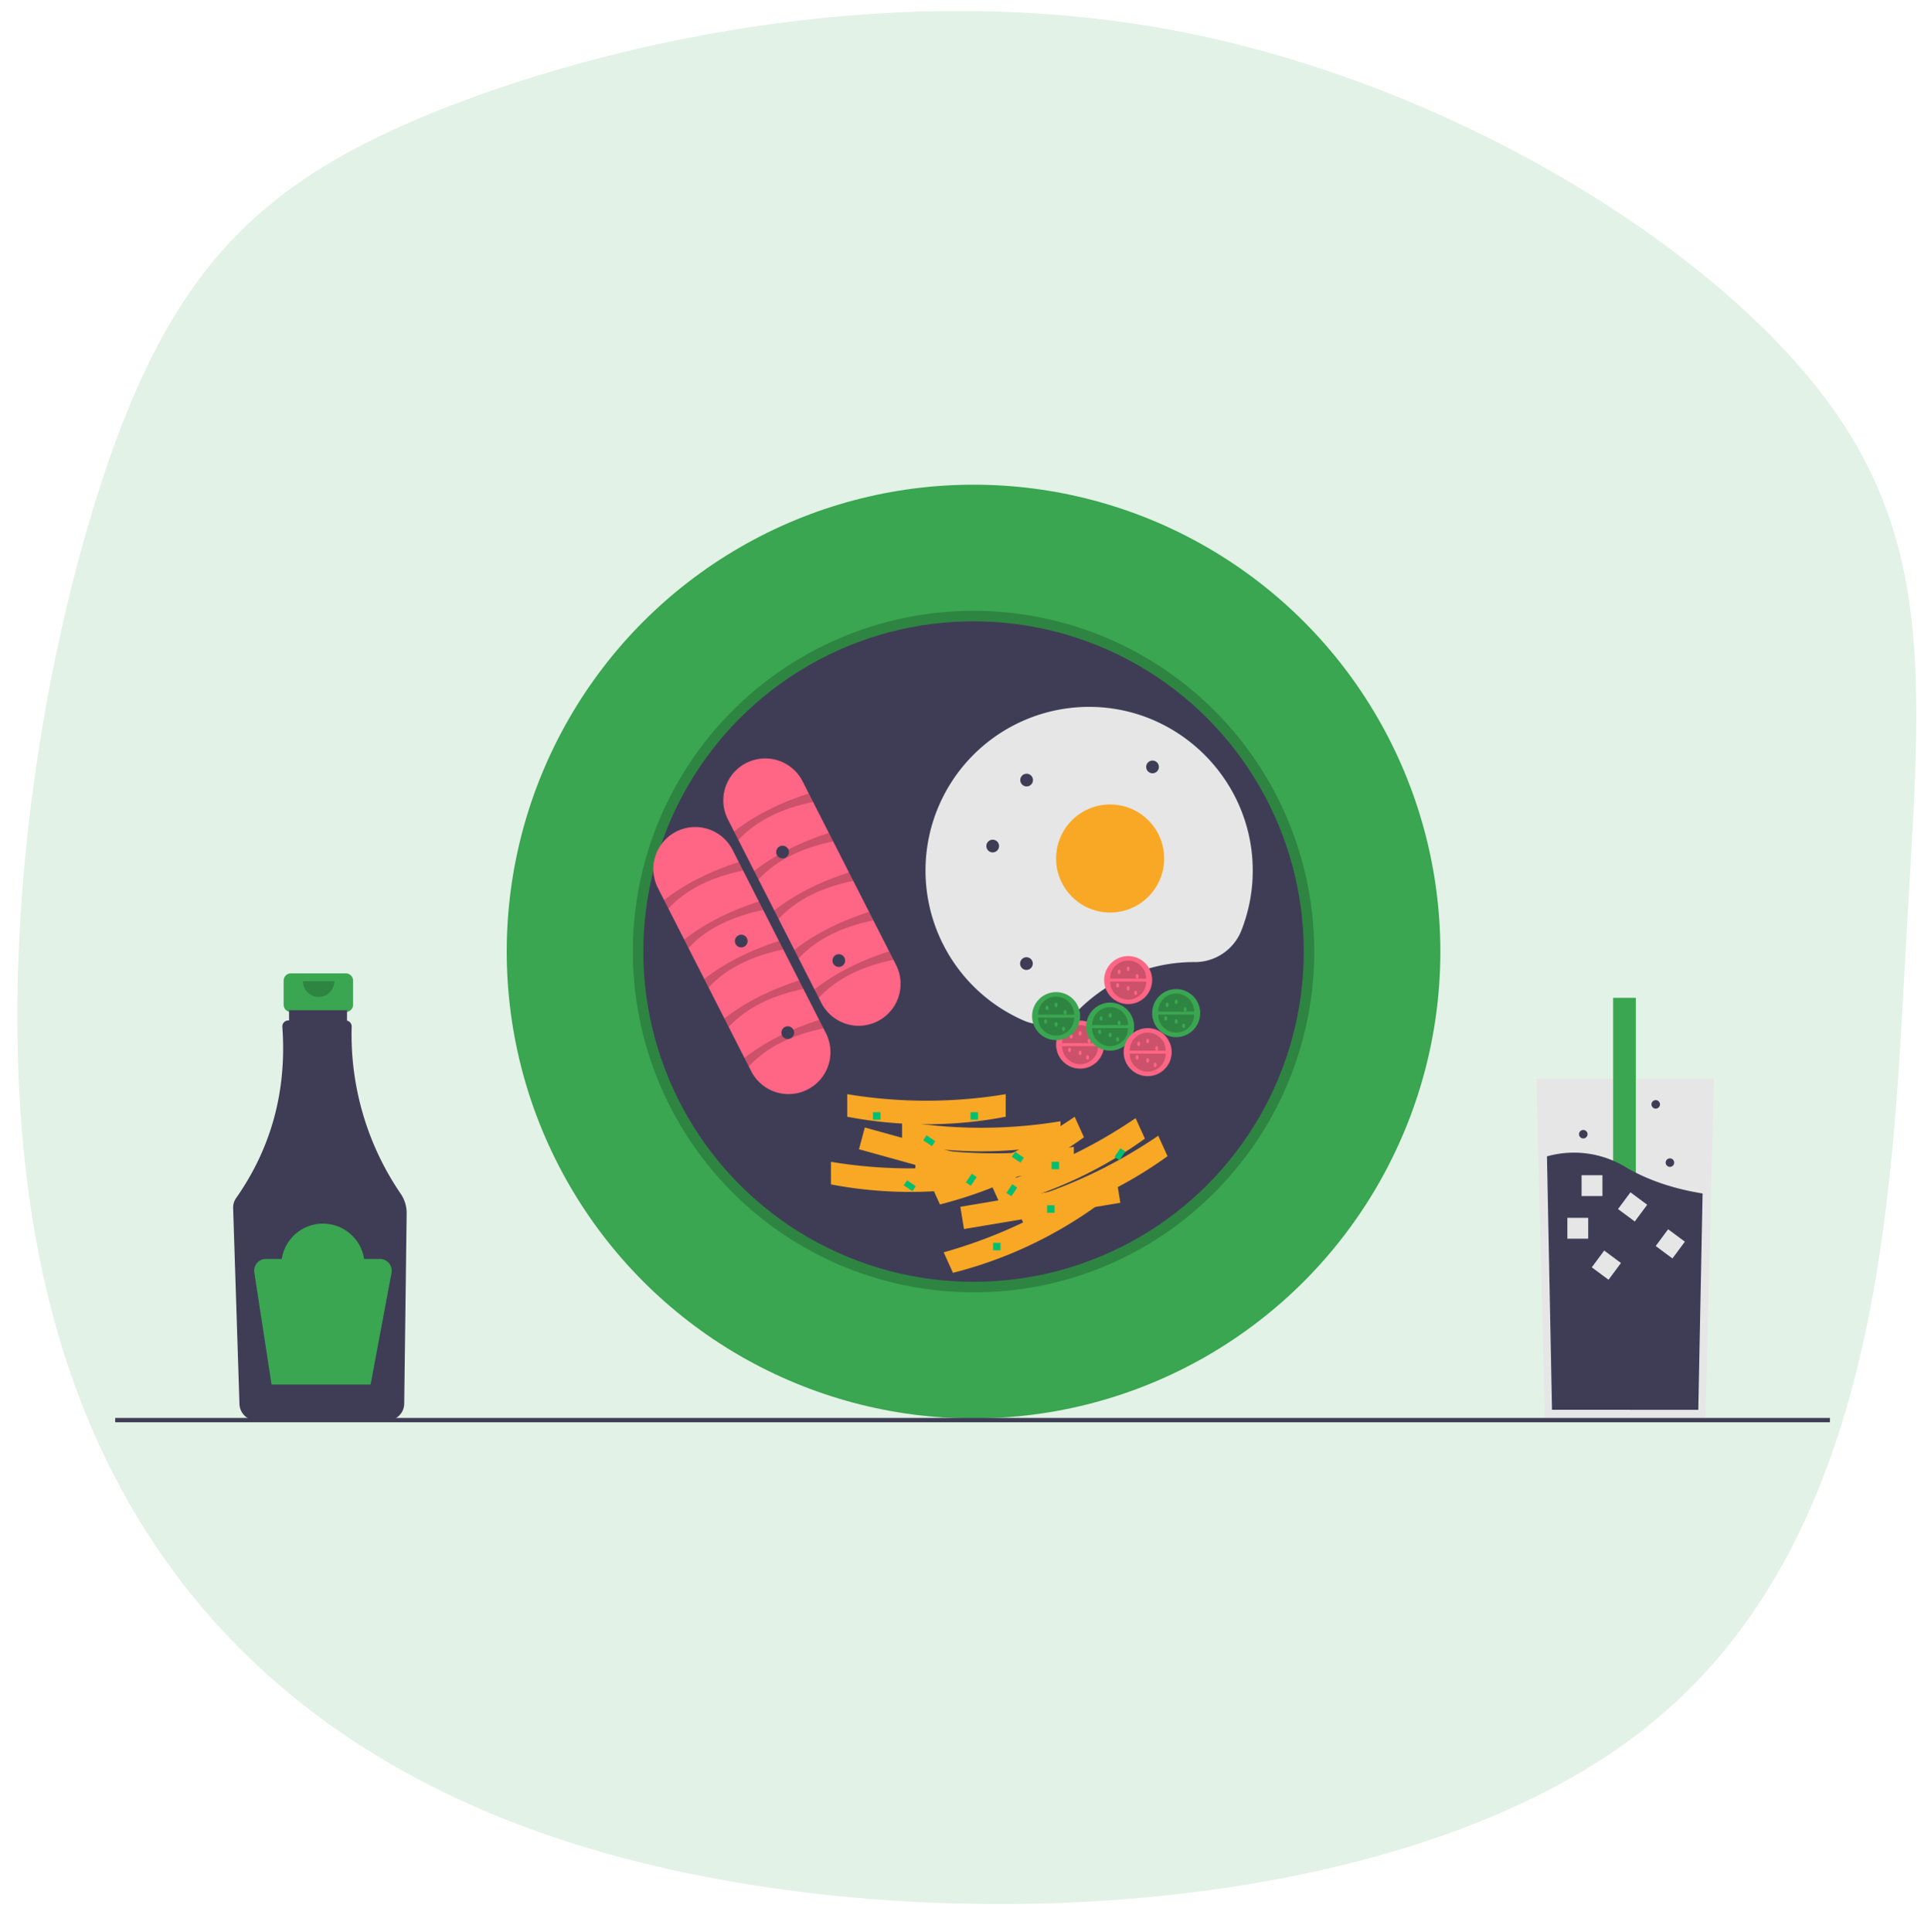 <?xml version="1.0" encoding="UTF-8" standalone="no"?>
<svg
   data-name="Layer 1"
   width="1000"
   height="1000.489"
   viewBox="0 0 1000 1000.489"
   version="1.1"
   id="svg87"
   sodipodi:docname="breakfast.svg"
   inkscape:version="1.3.2 (091e20e, 2023-11-25)"
   xmlns:inkscape="http://www.inkscape.org/namespaces/inkscape"
   xmlns:sodipodi="http://sodipodi.sourceforge.net/DTD/sodipodi-0.dtd"
   xmlns="http://www.w3.org/2000/svg"
   xmlns:svg="http://www.w3.org/2000/svg"
   xmlns:rdf="http://www.w3.org/1999/02/22-rdf-syntax-ns#"
   xmlns:cc="http://creativecommons.org/ns#"
   xmlns:dc="http://purl.org/dc/elements/1.1/">
  <defs
     id="defs87">
    <inkscape:path-effect
       effect="bspline"
       id="path-effect1"
       is_visible="true"
       lpeversion="1.3"
       weight="33.333"
       steps="2"
       helper_size="0"
       apply_no_weight="true"
       apply_with_weight="true"
       only_selected="false"
       uniform="false" />
  </defs>
  <sodipodi:namedview
     id="namedview87"
     pagecolor="#ffffff"
     bordercolor="#000000"
     borderopacity="0.25"
     inkscape:showpageshadow="2"
     inkscape:pageopacity="0.0"
     inkscape:pagecheckerboard="0"
     inkscape:deskcolor="#d1d1d1"
     inkscape:zoom="0.48610781"
     inkscape:cx="443.3173"
     inkscape:cy="242.74451"
     inkscape:window-width="1792"
     inkscape:window-height="977"
     inkscape:window-x="0"
     inkscape:window-y="25"
     inkscape:window-maximized="1"
     inkscape:current-layer="svg87" />
  <title
     id="title1">breakfast</title>
  <path
     style="fill:#75c185;fill-opacity:0.2;stroke:#9769ad;stroke-width:0"
     d="m 52.856,86.625 c 12.165,-4.824 30.623,-8.6 48.451,-5.244 17.829,3.356 35.027,13.843 42.998,24.121 7.97,10.278 6.712,20.345 5.782,37.073 -0.93,16.727 -1.532,40.113 -17.473,52.698 -15.941,12.585 -47.22,14.368 -68.732,8.338 -21.513,-6.03 -33.258,-19.873 -37.453,-37.912 -4.195,-18.038 -0.839,-40.271 3.775,-54.324 4.614,-14.053 10.487,-19.926 22.652,-24.75 z"
     id="path1-4"
     inkscape:path-effect="#path-effect1"
     inkscape:original-d="m 46.56356,85.576271 c 18.457627,-3.775424 36.915253,-7.550848 55.37288,-11.326272 17.1995,10.487498 34.3983,20.974576 51.59746,31.461861 -1.2585,10.068 -2.51695,20.13559 -3.77543,30.20339 -0.60196,23.38697 -1.20387,46.77253 -1.80583,70.1595 -31.28004,1.78303 -62.558823,3.56599 -93.838234,5.34898 -11.745997,-13.8435 -23.491526,-27.68645 -35.237288,-41.52966 3.356,-22.2335 6.711865,-44.46611 10.067796,-66.69916 5.873001,-5.872994 11.745764,-11.745759 17.618646,-17.618639 z"
     transform="matrix(7.789,0,0,7.728,-181.972,-613.327)"
     sodipodi:nodetypes="ccccccccc" />
  <path
     d="m 179.07,504.018 h -28.419 a 3.768,3.768 0 0 0 -3.768,3.768 v 12.474 a 3.768,3.768 0 0 0 3.768,3.768 h 4.709 v 18.69 h 19 v -18.69 h 4.709 a 3.768,3.768 0 0 0 3.768,-3.768 v -12.474 a 3.768,3.768 0 0 0 -3.768,-3.768 z"
     fill="#3aa651"
     id="path1" />
  <path
     d="m 207.534,618.179 a 146.105,146.105 0 0 1 -25.418,-86.624 3.081,3.081 0 0 0 -2.405,-3.075 v -5.39 h -30.014 v 5.315 h -0.414 a 3.08,3.08 0 0 0 -3.067,3.308 q 3.547,49.442 -23.954,88.677 a 8.487,8.487 0 0 0 -1.536,5.144 l 3.282,101.518 a 8.788,8.788 0 0 0 8.713,8.482 h 67.887 a 8.791,8.791 0 0 0 8.718,-8.632 l 1.265,-98.566 a 17.789,17.789 0 0 0 -3.057,-10.157 z"
     fill="#3f3d56"
     id="path2" />
  <path
     d="m 173.145,508.083 a 8.129,8.129 0 0 1 -16.258,0"
     opacity="0.2"
     id="path3" />
  <path
     d="m 196.787,651.9 h -8.221 a 21.576,21.576 0 0 0 -42.649,0 h -8.221 a 6.067,6.067 0 0 0 -5.996,6.989 l 8.929,58.041 h 51.274 l 10.846,-57.846 a 6.067,6.067 0 0 0 -5.963,-7.185 z"
     fill="#3aa651"
     id="path4" />
  <polygon
     points="825.98,386.448 823.538,484.181 740.414,484.181 737.552,369.675 736,307.634 827.952,307.634 "
     fill="#e6e6e6"
     id="polygon4"
     transform="translate(59.658,250.973)" />
  <rect
     x="835.381"
     y="516.677"
     width="11.77"
     height="155.95"
     fill="#3aa651"
     id="rect4" />
  <path
     d="m 881.724,617.993 -2.226,112.02 H 803.731 L 801.123,598.769 a 51.634,51.634 0 0 1 40.827,5.615 c 12.659,7.487 26.88,11.517 39.774,13.608 z"
     fill="#3f3d56"
     id="path5" />
  <rect
     x="811.688"
     y="630.603"
     width="10.8"
     height="10.8"
     fill="#e6e6e6"
     id="rect5" />
  <rect
     x="819.044"
     y="608.535"
     width="10.8"
     height="10.8"
     fill="#e6e6e6"
     id="rect6" />
  <rect
     x="1045.969"
     y="-7.103"
     width="10.8"
     height="10.8"
     transform="rotate(36.563)"
     fill="#e6e6e6"
     id="rect7" />
  <rect
     x="1073.041"
     y="-3.357"
     width="10.8"
     height="10.8"
     transform="rotate(36.563)"
     fill="#e6e6e6"
     id="rect8" />
  <rect
     x="1053.026"
     y="25.225"
     width="10.8"
     height="10.8"
     transform="rotate(36.563)"
     fill="#e6e6e6"
     id="rect9" />
  <circle
     cx="864.805"
     cy="602.008"
     r="2.207"
     fill="#3f3d56"
     id="circle9" />
  <circle
     cx="819.933"
     cy="587.296"
     r="2.207"
     fill="#3f3d56"
     id="circle10" />
  <circle
     cx="857.449"
     cy="571.848"
     r="2.207"
     fill="#3f3d56"
     id="circle11" />
  <circle
     cx="504.166"
     cy="492.727"
     r="241.754"
     fill="#3aa651"
     id="circle12" />
  <path
     d="m 504.166,669.184 a 176.456,176.456 0 1 1 124.774,-51.683 175.304,175.304 0 0 1 -124.774,51.683 z m 0,-342.031 c -91.298,0 -165.574,74.276 -165.574,165.574 0,91.298 74.276,165.574 165.574,165.574 91.298,0 165.574,-74.277 165.574,-165.574 0,-91.298 -74.277,-165.574 -165.574,-165.574 z"
     opacity="0.2"
     id="path12" />
  <circle
     cx="504.166"
     cy="492.727"
     r="171.016"
     fill="#3f3d56"
     id="circle13" />
  <path
     d="m 376.985,424.345 a 21.704,21.704 0 1 1 38.681,-19.698 l 48.316,94.878 a 21.704,21.704 0 1 1 -38.681,19.698 z"
     fill="#ff6584"
     id="path13" />
  <path
     d="m 382.374,434.928 -2.23,-4.379 c 11.129,-8.647 24.198,-15.007 38.681,-19.698 l 2.23,4.379 c -15.675,3.264 -29.012,9.305 -38.681,19.698 z"
     opacity="0.2"
     id="path14" />
  <path
     d="m 392.781,455.363 -2.23,-4.379 c 11.129,-8.647 24.198,-15.007 38.681,-19.698 l 2.23,4.379 c -15.675,3.264 -29.012,9.305 -38.681,19.698 z"
     opacity="0.2"
     id="path15" />
  <path
     d="m 403.187,475.798 -2.23,-4.379 c 11.129,-8.647 24.198,-15.007 38.681,-19.698 l 2.23,4.379 c -15.675,3.264 -29.012,9.305 -38.681,19.698 z"
     opacity="0.2"
     id="path16" />
  <path
     d="m 413.594,496.234 -2.23,-4.379 c 11.129,-8.647 24.198,-15.007 38.681,-19.698 l 2.23,4.379 c -15.675,3.264 -29.012,9.305 -38.681,19.698 z"
     opacity="0.2"
     id="path17" />
  <path
     d="m 424,516.669 -2.23,-4.379 c 11.129,-8.647 24.198,-15.007 38.681,-19.698 l 2.23,4.379 c -15.675,3.264 -29.012,9.305 -38.681,19.698 z"
     opacity="0.2"
     id="path18" />
  <path
     d="m 340.737,459.864 a 21.704,21.704 0 1 1 38.681,-19.698 l 48.316,94.878 a 21.704,21.704 0 0 1 -38.681,19.698 z"
     fill="#ff6584"
     id="path19" />
  <path
     d="m 346.126,470.447 -2.23,-4.379 c 11.129,-8.647 24.198,-15.007 38.681,-19.698 l 2.23,4.379 c -15.675,3.264 -29.012,9.305 -38.681,19.698 z"
     opacity="0.2"
     id="path20" />
  <path
     d="m 356.532,490.882 -2.23,-4.379 c 11.129,-8.647 24.198,-15.007 38.681,-19.698 l 2.23,4.379 c -15.675,3.264 -29.012,9.305 -38.681,19.698 z"
     opacity="0.2"
     id="path21" />
  <path
     d="m 366.939,511.317 -2.23,-4.379 c 11.129,-8.647 24.198,-15.007 38.681,-19.698 l 2.23,4.379 c -15.675,3.264 -29.012,9.305 -38.681,19.698 z"
     opacity="0.2"
     id="path22" />
  <path
     d="m 377.346,531.753 -2.23,-4.379 c 11.129,-8.647 24.198,-15.007 38.681,-19.698 l 2.23,4.379 c -15.675,3.264 -29.012,9.305 -38.681,19.698 z"
     opacity="0.2"
     id="path23" />
  <path
     d="m 387.752,552.188 -2.23,-4.379 c 11.129,-8.647 24.198,-15.007 38.681,-19.698 l 2.23,4.379 c -15.675,3.264 -29.012,9.305 -38.681,19.698 z"
     opacity="0.2"
     id="path24" />
  <path
     d="m 618.435,498.169 0.153,1.3e-4 a 25.888,25.888 0 0 0 24.239,-16.236 84.503,84.503 0 0 0 5.923,-31.694 c -0.271,-45.911 -37.622,-83.575 -83.529,-84.21 a 84.744,84.744 0 0 0 -35.277,162.32 25.667,25.667 0 0 0 28.506,-5.286 84.458,84.458 0 0 1 59.986,-24.894 z"
     fill="#e6e6e6"
     id="path25" />
  <circle
     cx="574.904"
     cy="444.532"
     r="27.984"
     fill="#f9a825"
     id="circle25" />
  <circle
     cx="514.084"
     cy="438.088"
     r="3.297"
     fill="#3f3d56"
     id="circle26" />
  <circle
     cx="405.256"
     cy="441.198"
     r="3.297"
     fill="#3f3d56"
     id="circle27" />
  <circle
     cx="531.654"
     cy="403.923"
     r="3.297"
     fill="#3f3d56"
     id="circle28" />
  <circle
     cx="531.56"
     cy="498.946"
     r="3.297"
     fill="#3f3d56"
     id="circle29" />
  <circle
     cx="596.857"
     cy="397.114"
     r="3.297"
     fill="#3f3d56"
     id="circle30" />
  <circle
     cx="383.865"
     cy="487.286"
     r="3.297"
     fill="#3f3d56"
     id="circle31" />
  <circle
     cx="407.962"
     cy="534.704"
     r="3.297"
     fill="#3f3d56"
     id="circle32" />
  <circle
     cx="559.357"
     cy="540.922"
     r="12.438"
     fill="#ff6584"
     id="circle33" />
  <path
     d="m 568.685,541.7 a 9.328,9.328 0 0 1 -18.656,0"
     opacity="0.2"
     id="path33" />
  <path
     d="m 550.029,540.145 a 9.328,9.328 0 0 1 18.656,0"
     opacity="0.2"
     id="path34" />
  <ellipse
     cx="554.693"
     cy="536.647"
     rx="0.777"
     ry="1.166"
     fill="#ff6584"
     id="ellipse34" />
  <ellipse
     cx="559.357"
     cy="535.092"
     rx="0.777"
     ry="1.166"
     fill="#ff6584"
     id="ellipse35" />
  <ellipse
     cx="559.357"
     cy="545.198"
     rx="0.777"
     ry="1.166"
     fill="#ff6584"
     id="ellipse36" />
  <ellipse
     cx="564.021"
     cy="538.979"
     rx="0.777"
     ry="1.166"
     fill="#ff6584"
     id="ellipse37" />
  <ellipse
     cx="563.244"
     cy="547.53"
     rx="0.777"
     ry="1.166"
     fill="#ff6584"
     id="ellipse38" />
  <ellipse
     cx="553.916"
     cy="543.643"
     rx="0.777"
     ry="1.166"
     fill="#ff6584"
     id="ellipse39" />
  <circle
     cx="584.232"
     cy="507.497"
     r="12.438"
     fill="#ff6584"
     id="circle39" />
  <path
     d="m 593.56,508.274 a 9.328,9.328 0 0 1 -18.656,0"
     opacity="0.2"
     id="path39" />
  <path
     d="m 574.904,506.719 a 9.328,9.328 0 0 1 18.656,0"
     opacity="0.2"
     id="path40" />
  <ellipse
     cx="579.568"
     cy="503.221"
     rx="0.777"
     ry="1.166"
     fill="#ff6584"
     id="ellipse40" />
  <ellipse
     cx="584.232"
     cy="501.667"
     rx="0.777"
     ry="1.166"
     fill="#ff6584"
     id="ellipse41" />
  <ellipse
     cx="584.232"
     cy="511.772"
     rx="0.777"
     ry="1.166"
     fill="#ff6584"
     id="ellipse42" />
  <ellipse
     cx="588.896"
     cy="505.553"
     rx="0.777"
     ry="1.166"
     fill="#ff6584"
     id="ellipse43" />
  <ellipse
     cx="588.119"
     cy="514.104"
     rx="0.777"
     ry="1.166"
     fill="#ff6584"
     id="ellipse44" />
  <ellipse
     cx="578.791"
     cy="510.217"
     rx="0.777"
     ry="1.166"
     fill="#ff6584"
     id="ellipse45" />
  <circle
     cx="609.107"
     cy="524.598"
     r="12.438"
     fill="#3aa651"
     id="circle45" />
  <path
     d="m 618.435,525.376 a 9.328,9.328 0 0 1 -18.656,0"
     opacity="0.2"
     id="path45" />
  <path
     d="m 599.779,523.821 a 9.328,9.328 0 0 1 18.656,0"
     opacity="0.2"
     id="path46" />
  <ellipse
     cx="604.443"
     cy="520.323"
     rx="0.777"
     ry="1.166"
     fill="#3aa651"
     id="ellipse46" />
  <ellipse
     cx="609.107"
     cy="518.768"
     rx="0.777"
     ry="1.166"
     fill="#3aa651"
     id="ellipse47" />
  <ellipse
     cx="609.107"
     cy="528.874"
     rx="0.777"
     ry="1.166"
     fill="#3aa651"
     id="ellipse48" />
  <ellipse
     cx="613.771"
     cy="522.655"
     rx="0.777"
     ry="1.166"
     fill="#3aa651"
     id="ellipse49" />
  <ellipse
     cx="612.994"
     cy="531.206"
     rx="0.777"
     ry="1.166"
     fill="#3aa651"
     id="ellipse50" />
  <ellipse
     cx="603.666"
     cy="527.319"
     rx="0.777"
     ry="1.166"
     fill="#3aa651"
     id="ellipse51" />
  <circle
     cx="546.92"
     cy="526.153"
     r="12.438"
     fill="#3aa651"
     id="circle51" />
  <path
     d="m 556.248,526.93 a 9.328,9.328 0 0 1 -18.656,0"
     opacity="0.2"
     id="path51" />
  <path
     d="m 537.591,525.376 a 9.328,9.328 0 0 1 18.656,0"
     opacity="0.2"
     id="path52" />
  <ellipse
     cx="542.255"
     cy="521.878"
     rx="0.777"
     ry="1.166"
     fill="#3aa651"
     id="ellipse52" />
  <ellipse
     cx="546.92"
     cy="520.323"
     rx="0.777"
     ry="1.166"
     fill="#3aa651"
     id="ellipse53" />
  <ellipse
     cx="546.92"
     cy="530.428"
     rx="0.777"
     ry="1.166"
     fill="#3aa651"
     id="ellipse54" />
  <ellipse
     cx="551.584"
     cy="524.21"
     rx="0.777"
     ry="1.166"
     fill="#3aa651"
     id="ellipse55" />
  <ellipse
     cx="550.806"
     cy="532.76"
     rx="0.777"
     ry="1.166"
     fill="#3aa651"
     id="ellipse56" />
  <ellipse
     cx="541.478"
     cy="528.874"
     rx="0.777"
     ry="1.166"
     fill="#3aa651"
     id="ellipse57" />
  <circle
     cx="574.904"
     cy="531.594"
     r="12.438"
     fill="#3aa651"
     id="circle57" />
  <path
     d="m 584.232,532.372 a 9.328,9.328 0 1 1 -18.656,0"
     opacity="0.2"
     id="path57" />
  <path
     d="m 565.576,530.817 a 9.328,9.328 0 1 1 18.656,0"
     opacity="0.2"
     id="path58" />
  <ellipse
     cx="570.24"
     cy="527.319"
     rx="0.777"
     ry="1.166"
     fill="#3aa651"
     id="ellipse58" />
  <ellipse
     cx="574.904"
     cy="525.764"
     rx="0.777"
     ry="1.166"
     fill="#3aa651"
     id="ellipse59" />
  <ellipse
     cx="574.904"
     cy="535.87"
     rx="0.777"
     ry="1.166"
     fill="#3aa651"
     id="ellipse60" />
  <ellipse
     cx="579.568"
     cy="529.651"
     rx="0.777"
     ry="1.166"
     fill="#3aa651"
     id="ellipse61" />
  <ellipse
     cx="578.791"
     cy="538.202"
     rx="0.777"
     ry="1.166"
     fill="#3aa651"
     id="ellipse62" />
  <ellipse
     cx="569.463"
     cy="534.315"
     rx="0.777"
     ry="1.166"
     fill="#3aa651"
     id="ellipse63" />
  <circle
     cx="594.338"
     cy="544.809"
     r="12.438"
     fill="#ff6584"
     id="circle63" />
  <path
     d="m 603.666,545.587 a 9.328,9.328 0 1 1 -18.656,0"
     opacity="0.2"
     id="path63" />
  <path
     d="m 585.009,544.032 a 9.328,9.328 0 1 1 18.656,0"
     opacity="0.2"
     id="path64" />
  <ellipse
     cx="589.673"
     cy="540.534"
     rx="0.777"
     ry="1.166"
     fill="#ff6584"
     id="ellipse64" />
  <ellipse
     cx="594.338"
     cy="538.979"
     rx="0.777"
     ry="1.166"
     fill="#ff6584"
     id="ellipse65" />
  <ellipse
     cx="594.338"
     cy="549.085"
     rx="0.777"
     ry="1.166"
     fill="#ff6584"
     id="ellipse66" />
  <ellipse
     cx="599.002"
     cy="542.866"
     rx="0.777"
     ry="1.166"
     fill="#ff6584"
     id="ellipse67" />
  <ellipse
     cx="598.224"
     cy="551.417"
     rx="0.777"
     ry="1.166"
     fill="#ff6584"
     id="ellipse68" />
  <ellipse
     cx="588.896"
     cy="547.53"
     rx="0.777"
     ry="1.166"
     fill="#ff6584"
     id="ellipse69" />
  <circle
     cx="434.392"
     cy="497.391"
     r="3.297"
     fill="#3f3d56"
     id="circle69" />
  <polygon
     points="467.378,354.815 464.345,366.08 385.17,344.123 388.203,332.857 "
     fill="#f9a825"
     id="polygon69"
     transform="translate(59.658,250.973)" />
  <path
     d="m 512.396,613.288 a 218.268,218.268 0 0 1 -82.078,0 v -11.678 a 250.991,250.991 0 0 0 82.078,0 z"
     fill="#f9a825"
     id="path69" />
  <path
     d="m 520.833,578.253 a 218.268,218.268 0 0 1 -82.078,0 v -11.678 a 250.992,250.992 0 0 0 82.078,0 z"
     fill="#f9a825"
     id="path70" />
  <path
     d="m 549.216,592.267 a 218.268,218.268 0 0 1 -82.078,0 v -11.678 a 250.992,250.992 0 0 0 82.078,0 z"
     fill="#f9a825"
     id="path71" />
  <path
     d="m 556.119,605.503 a 218.268,218.268 0 0 1 -82.078,0 v -11.678 a 250.992,250.992 0 0 0 82.078,0 z"
     fill="#f9a825"
     id="path72" />
  <polygon
     points="518.652,360.302 520.531,371.824 439.554,385.426 437.676,373.904 "
     fill="#f9a825"
     id="polygon72"
     transform="translate(59.658,250.973)" />
  <path
     d="m 568.092,624.294 a 219.97,219.97 0 0 1 -74.58,34.784 l -4.804,-10.612 a 252.954,252.954 0 0 0 74.58,-34.784 z"
     fill="#f9a825"
     id="path73" />
  <path
     d="m 561.346,588.884 a 219.97,219.97 0 0 1 -74.58,34.784 l -4.804,-10.612 a 252.954,252.954 0 0 0 74.58,-34.784 z"
     fill="#f9a825"
     id="path74" />
  <path
     d="m 592.901,589.589 a 219.97,219.97 0 0 1 -74.58,34.784 l -4.804,-10.612 a 252.955,252.955 0 0 0 74.58,-34.784 z"
     fill="#f9a825"
     id="path75" />
  <path
     d="m 604.619,598.69 a 219.97,219.97 0 0 1 -74.58,34.784 l -4.804,-10.612 a 252.954,252.954 0 0 0 74.58,-34.784 z"
     fill="#f9a825"
     id="path76" />
  <rect
     x="502.611"
     y="575.903"
     width="3.887"
     height="3.887"
     fill="#00bf71"
     id="rect76" />
  <rect
     x="514.271"
     y="643.532"
     width="3.887"
     height="3.887"
     fill="#00bf71"
     id="rect77" />
  <rect
     x="452.084"
     y="575.903"
     width="3.887"
     height="3.887"
     fill="#00bf71"
     id="rect78" />
  <rect
     x="542.255"
     y="624.098"
     width="3.887"
     height="3.887"
     fill="#00bf71"
     id="rect79" />
  <rect
     x="544.588"
     y="601.555"
     width="3.887"
     height="3.887"
     fill="#00bf71"
     id="rect80" />
  <rect
     x="727.137"
     y="217.05"
     width="5.441"
     height="3.109"
     transform="rotate(34.156)"
     fill="#00bf71"
     id="rect81" />
  <rect
     x="769.89"
     y="198.376"
     width="5.441"
     height="3.109"
     transform="rotate(34.156)"
     fill="#00bf71"
     id="rect82" />
  <rect
     x="731.868"
     y="242.021"
     width="5.441"
     height="3.109"
     transform="rotate(34.156)"
     fill="#00bf71"
     id="rect83" />
  <rect
     x="220.388"
     y="-760.771"
     width="5.441"
     height="3.109"
     transform="rotate(124.156)"
     fill="#00bf71"
     id="rect84" />
  <rect
     x="213.107"
     y="-781.194"
     width="5.441"
     height="3.109"
     transform="rotate(124.156)"
     fill="#00bf71"
     id="rect85" />
  <rect
     x="166.242"
     y="-817.039"
     width="5.441"
     height="3.109"
     transform="rotate(124.156)"
     fill="#00bf71"
     id="rect86"
     style="stroke-width:1" />
  <rect
     y="734.221"
     width="888"
     height="2.241"
     fill="#3f3d56"
     id="rect87"
     x="59.658" />
</svg>
